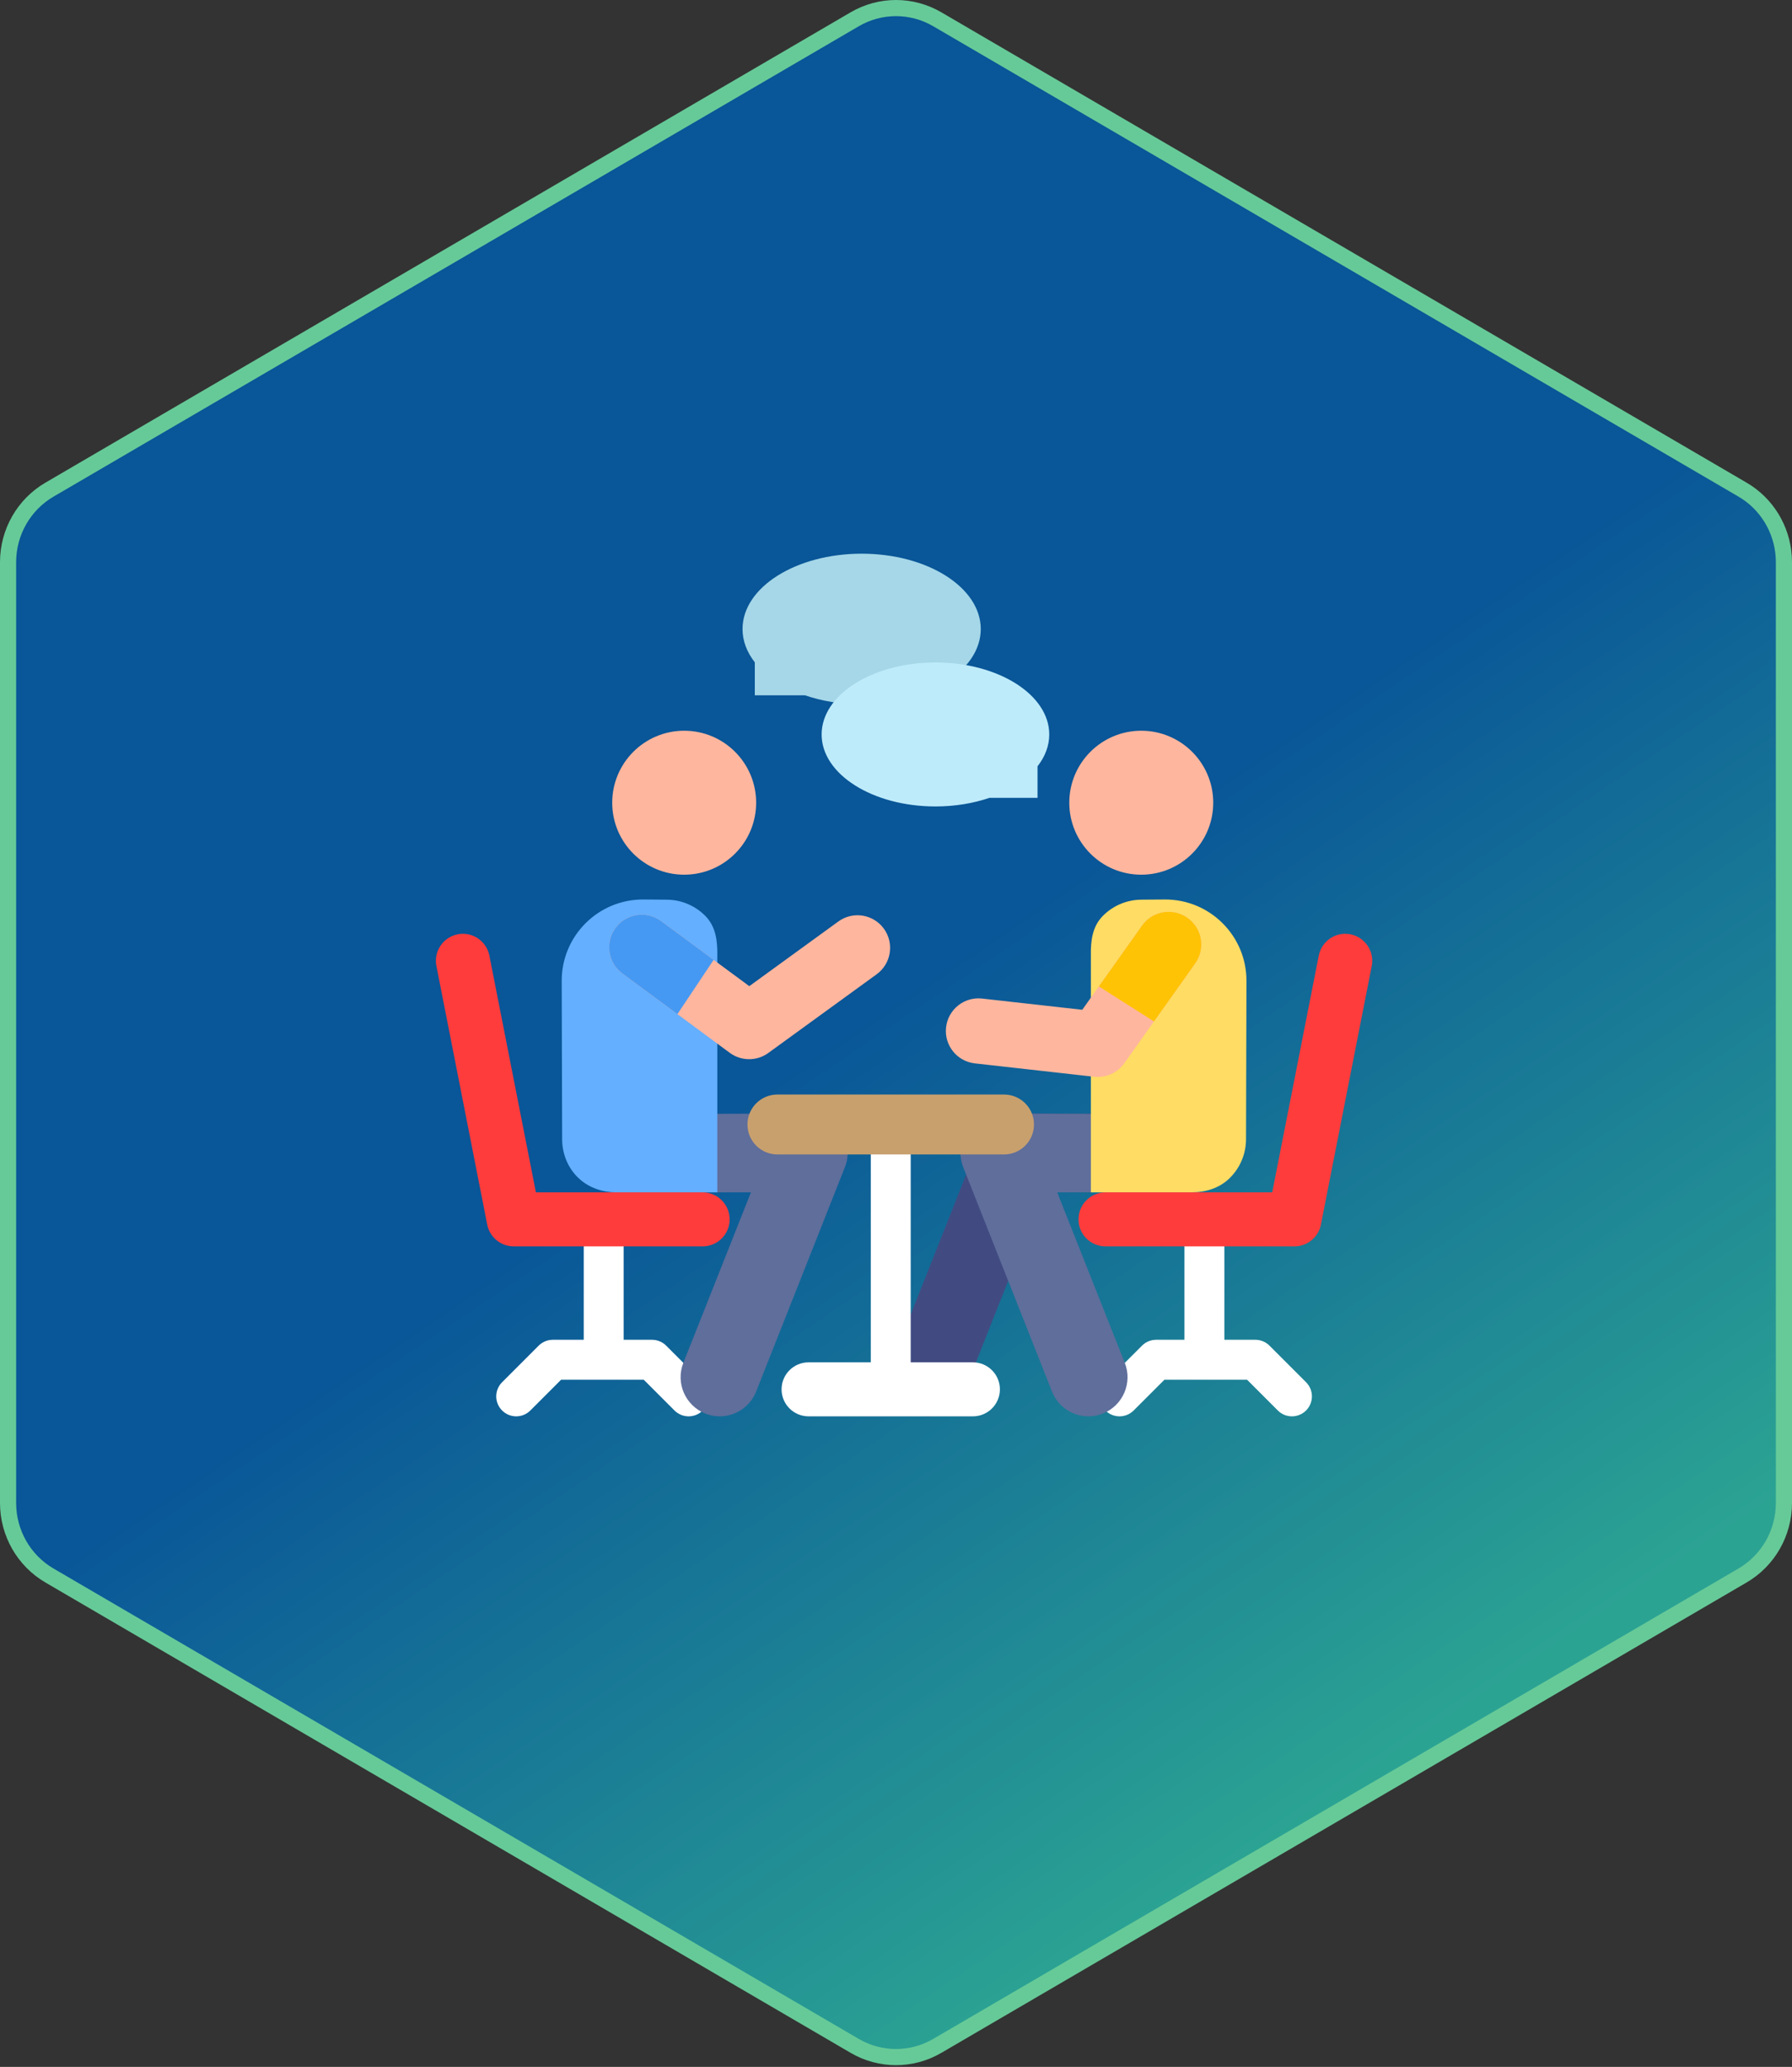 <svg width="111" height="128" viewBox="0 0 111 128" fill="none" xmlns="http://www.w3.org/2000/svg">
<rect x="0" y="0" width="111" height="128" fill="#333333" stroke="none"/>
<path d="M110.5 34.813L110.5 93.077C110.5 94.931 109.522 96.642 107.939 97.566L58.057 126.698C56.475 127.622 54.525 127.622 52.943 126.698L3.061 97.566C1.478 96.642 0.5 94.931 0.5 93.077L0.5 34.813C0.5 32.96 1.478 31.25 3.061 30.325L52.943 1.193C54.525 0.269 56.475 0.269 58.057 1.193L107.939 30.324C109.424 31.191 110.375 32.749 110.488 34.468L110.5 34.813Z" fill="url(#paint0_linear_5348_26192)" stroke="#66CA98"/>
<path d="M37.395 85.215C36.712 85.215 36.158 84.661 36.158 83.978V75.178C36.158 74.495 36.712 73.941 37.395 73.941C38.078 73.941 38.632 74.495 38.632 75.178V83.978C38.632 84.661 38.078 85.215 37.395 85.215Z" fill="white"/>
<path d="M41.78 87.349L39.875 85.444H34.755L32.85 87.349C32.367 87.832 31.584 87.832 31.101 87.349C30.617 86.866 30.617 86.083 31.101 85.6L33.368 83.332C33.6 83.1 33.915 82.97 34.243 82.97H40.387C40.715 82.97 41.03 83.1 41.262 83.332L43.529 85.6C44.012 86.083 44.012 86.866 43.529 87.349C43.046 87.832 42.263 87.832 41.78 87.349Z" fill="white"/>
<path d="M43.691 87.541C42.446 87.048 41.836 85.64 42.329 84.395L46.514 73.839H39.071C39.069 73.839 39.067 73.839 39.064 73.839C37.729 73.839 36.645 72.759 36.641 71.423C36.637 70.084 37.719 68.996 39.057 68.992L50.077 68.96C50.079 68.96 50.082 68.96 50.084 68.96C50.885 68.96 51.635 69.356 52.086 70.018C52.539 70.682 52.633 71.528 52.337 72.275L46.836 86.178C46.343 87.423 44.935 88.033 43.691 87.541Z" fill="#5F6E9B"/>
<path d="M42.38 54.168C44.842 54.168 46.837 52.173 46.837 49.711C46.837 47.249 44.842 45.253 42.38 45.253C39.918 45.253 37.922 47.249 37.922 49.711C37.922 52.173 39.918 54.168 42.38 54.168Z" fill="#FFB69E"/>
<path d="M56.589 87.539C55.344 87.046 54.735 85.638 55.227 84.394L60.734 70.49C61.1 69.566 61.993 68.959 62.987 68.959C62.989 68.959 62.992 68.959 62.994 68.959L74.014 68.991C75.352 68.995 76.434 70.083 76.43 71.422C76.426 72.758 75.342 73.838 74.007 73.838C74.004 73.838 74.002 73.838 74 73.838L64.632 73.811L59.734 86.178C59.241 87.423 57.833 88.032 56.589 87.539Z" fill="#414B82"/>
<path d="M44.432 73.839H38.227C36.066 73.855 34.825 72.247 34.82 70.555L34.793 60.749C34.785 57.956 37.059 55.684 39.861 55.704L41.306 55.715C42.208 55.721 43.07 56.087 43.701 56.733C44.331 57.378 44.446 58.248 44.432 59.15V73.839Z" fill="#64AFFF"/>
<path d="M43.523 77.185H31.82C31.021 77.185 30.333 76.62 30.179 75.836L27.032 59.823C26.854 58.917 27.444 58.038 28.35 57.86C29.256 57.682 30.135 58.272 30.313 59.178L33.195 73.841H43.523C44.446 73.841 45.195 74.59 45.195 75.513C45.194 76.437 44.446 77.185 43.523 77.185Z" fill="#FF3C3C"/>
<path d="M74.604 85.215C75.287 85.215 75.841 84.661 75.841 83.978V75.178C75.841 74.495 75.287 73.941 74.604 73.941C73.921 73.941 73.367 74.495 73.367 75.178V83.978C73.367 84.661 73.921 85.215 74.604 85.215Z" fill="white"/>
<path d="M70.221 87.349L72.126 85.444H77.246L79.151 87.349C79.634 87.832 80.417 87.832 80.9 87.349C81.383 86.866 81.383 86.083 80.9 85.6L78.633 83.332C78.401 83.1 78.086 82.97 77.758 82.97H71.614C71.286 82.97 70.971 83.1 70.739 83.332L68.472 85.6C67.989 86.083 67.989 86.866 68.472 87.349C68.955 87.832 69.738 87.832 70.221 87.349Z" fill="white"/>
<path d="M67.418 87.711C67.715 87.711 68.017 87.656 68.309 87.541C69.554 87.048 70.164 85.64 69.671 84.395L65.486 73.839H72.928C72.931 73.839 72.933 73.839 72.936 73.839C74.271 73.839 75.355 72.759 75.359 71.423C75.363 70.084 74.281 68.996 72.943 68.992L61.923 68.96C61.921 68.96 61.918 68.96 61.916 68.96C61.115 68.96 60.365 69.356 59.913 70.018C59.461 70.682 59.366 71.528 59.662 72.275L65.164 86.178C65.541 87.131 66.453 87.711 67.418 87.711Z" fill="#5F6E9B"/>
<path d="M67.57 73.839H73.774C74.674 73.846 75.539 73.582 76.179 72.949C76.818 72.316 77.179 71.455 77.181 70.555L77.208 60.749C77.216 57.956 74.942 55.684 72.141 55.704L70.695 55.715C69.793 55.721 68.931 56.087 68.3 56.733C67.67 57.378 67.555 58.248 67.57 59.15V73.839Z" fill="#FFDC64"/>
<path d="M68.477 77.185H80.18C80.978 77.185 81.666 76.62 81.82 75.836L84.968 59.823C85.145 58.917 84.556 58.038 83.65 57.86C82.743 57.682 81.865 58.272 81.687 59.178L78.804 73.841H68.477C67.553 73.841 66.805 74.59 66.805 75.513C66.805 76.437 67.553 77.185 68.477 77.185Z" fill="#FF3C3C"/>
<path d="M70.692 54.168C73.154 54.168 75.15 52.173 75.15 49.711C75.15 47.249 73.154 45.253 70.692 45.253C68.23 45.253 66.234 47.249 66.234 49.711C66.234 52.173 68.23 54.168 70.692 54.168Z" fill="#FFB69E"/>
<path d="M55.174 87.572C54.491 87.572 53.938 87.018 53.938 86.335V70.689C53.938 70.006 54.491 69.452 55.174 69.452C55.857 69.452 56.411 70.006 56.411 70.689V86.335C56.411 87.018 55.857 87.572 55.174 87.572Z" fill="white"/>
<path d="M62.192 71.493H48.154C47.129 71.493 46.299 70.662 46.299 69.637C46.299 68.613 47.13 67.782 48.154 67.782H62.192C63.217 67.782 64.047 68.613 64.047 69.637C64.047 70.662 63.217 71.493 62.192 71.493Z" fill="#C8A06E"/>
<path d="M67.77 66.681L60.383 65.853C59.274 65.729 58.476 64.73 58.601 63.621C58.725 62.513 59.725 61.715 60.833 61.839L67.038 62.534L70.74 57.32C71.386 56.411 72.647 56.197 73.556 56.843C74.465 57.489 74.679 58.749 74.034 59.659L69.642 65.843C69.219 66.44 68.504 66.763 67.77 66.681Z" fill="#FFB69E"/>
<path d="M73.558 56.843C72.648 56.197 71.387 56.411 70.741 57.32L68.066 61.088L71.48 63.258L74.035 59.659C74.681 58.749 74.467 57.489 73.558 56.843Z" fill="#FFC305"/>
<path d="M54.75 57.513C54.095 56.61 52.832 56.41 51.929 57.065L46.413 61.071L40.952 57.04C40.055 56.377 38.79 56.567 38.127 57.465C37.465 58.362 37.655 59.627 38.553 60.289L45.185 65.186C45.898 65.725 46.89 65.731 47.61 65.194L54.303 60.334C55.205 59.678 55.405 58.415 54.75 57.513Z" fill="#FFB69E"/>
<path d="M44.205 59.441L40.952 57.04C40.055 56.377 38.79 56.567 38.127 57.465C37.465 58.362 37.655 59.627 38.553 60.289L41.959 62.804L44.205 59.441Z" fill="#4699F2"/>
<path d="M53.372 34.289C49.297 34.289 45.994 36.378 45.994 38.955C45.994 39.695 46.268 40.395 46.754 41.017V43.06H49.865C50.908 43.417 52.102 43.62 53.372 43.62C57.447 43.62 60.75 41.531 60.75 38.955C60.75 36.378 57.446 34.289 53.372 34.289Z" fill="#A5D7E8"/>
<path d="M57.943 41.025C61.836 41.025 64.993 43.021 64.993 45.484C64.993 46.191 64.731 46.86 64.267 47.455V49.407H61.294C60.297 49.748 59.156 49.942 57.943 49.942C54.049 49.942 50.893 47.946 50.893 45.484C50.893 43.021 54.049 41.025 57.943 41.025Z" fill="#BEEBFA"/>
<path d="M60.264 87.711H50.084C49.161 87.711 48.412 86.963 48.412 86.039C48.412 85.116 49.161 84.367 50.084 84.367H60.264C61.187 84.367 61.936 85.116 61.936 86.039C61.936 86.963 61.187 87.711 60.264 87.711Z" fill="white"/>
<defs>
<linearGradient id="paint0_linear_5348_26192" x1="29.5" y1="14" x2="91.5" y2="105.5" gradientUnits="userSpaceOnUse">
<stop offset="0.485" stop-color="#095698"/>
<stop offset="1" stop-color="#2BA393"/>
</linearGradient>
</defs>
</svg>
